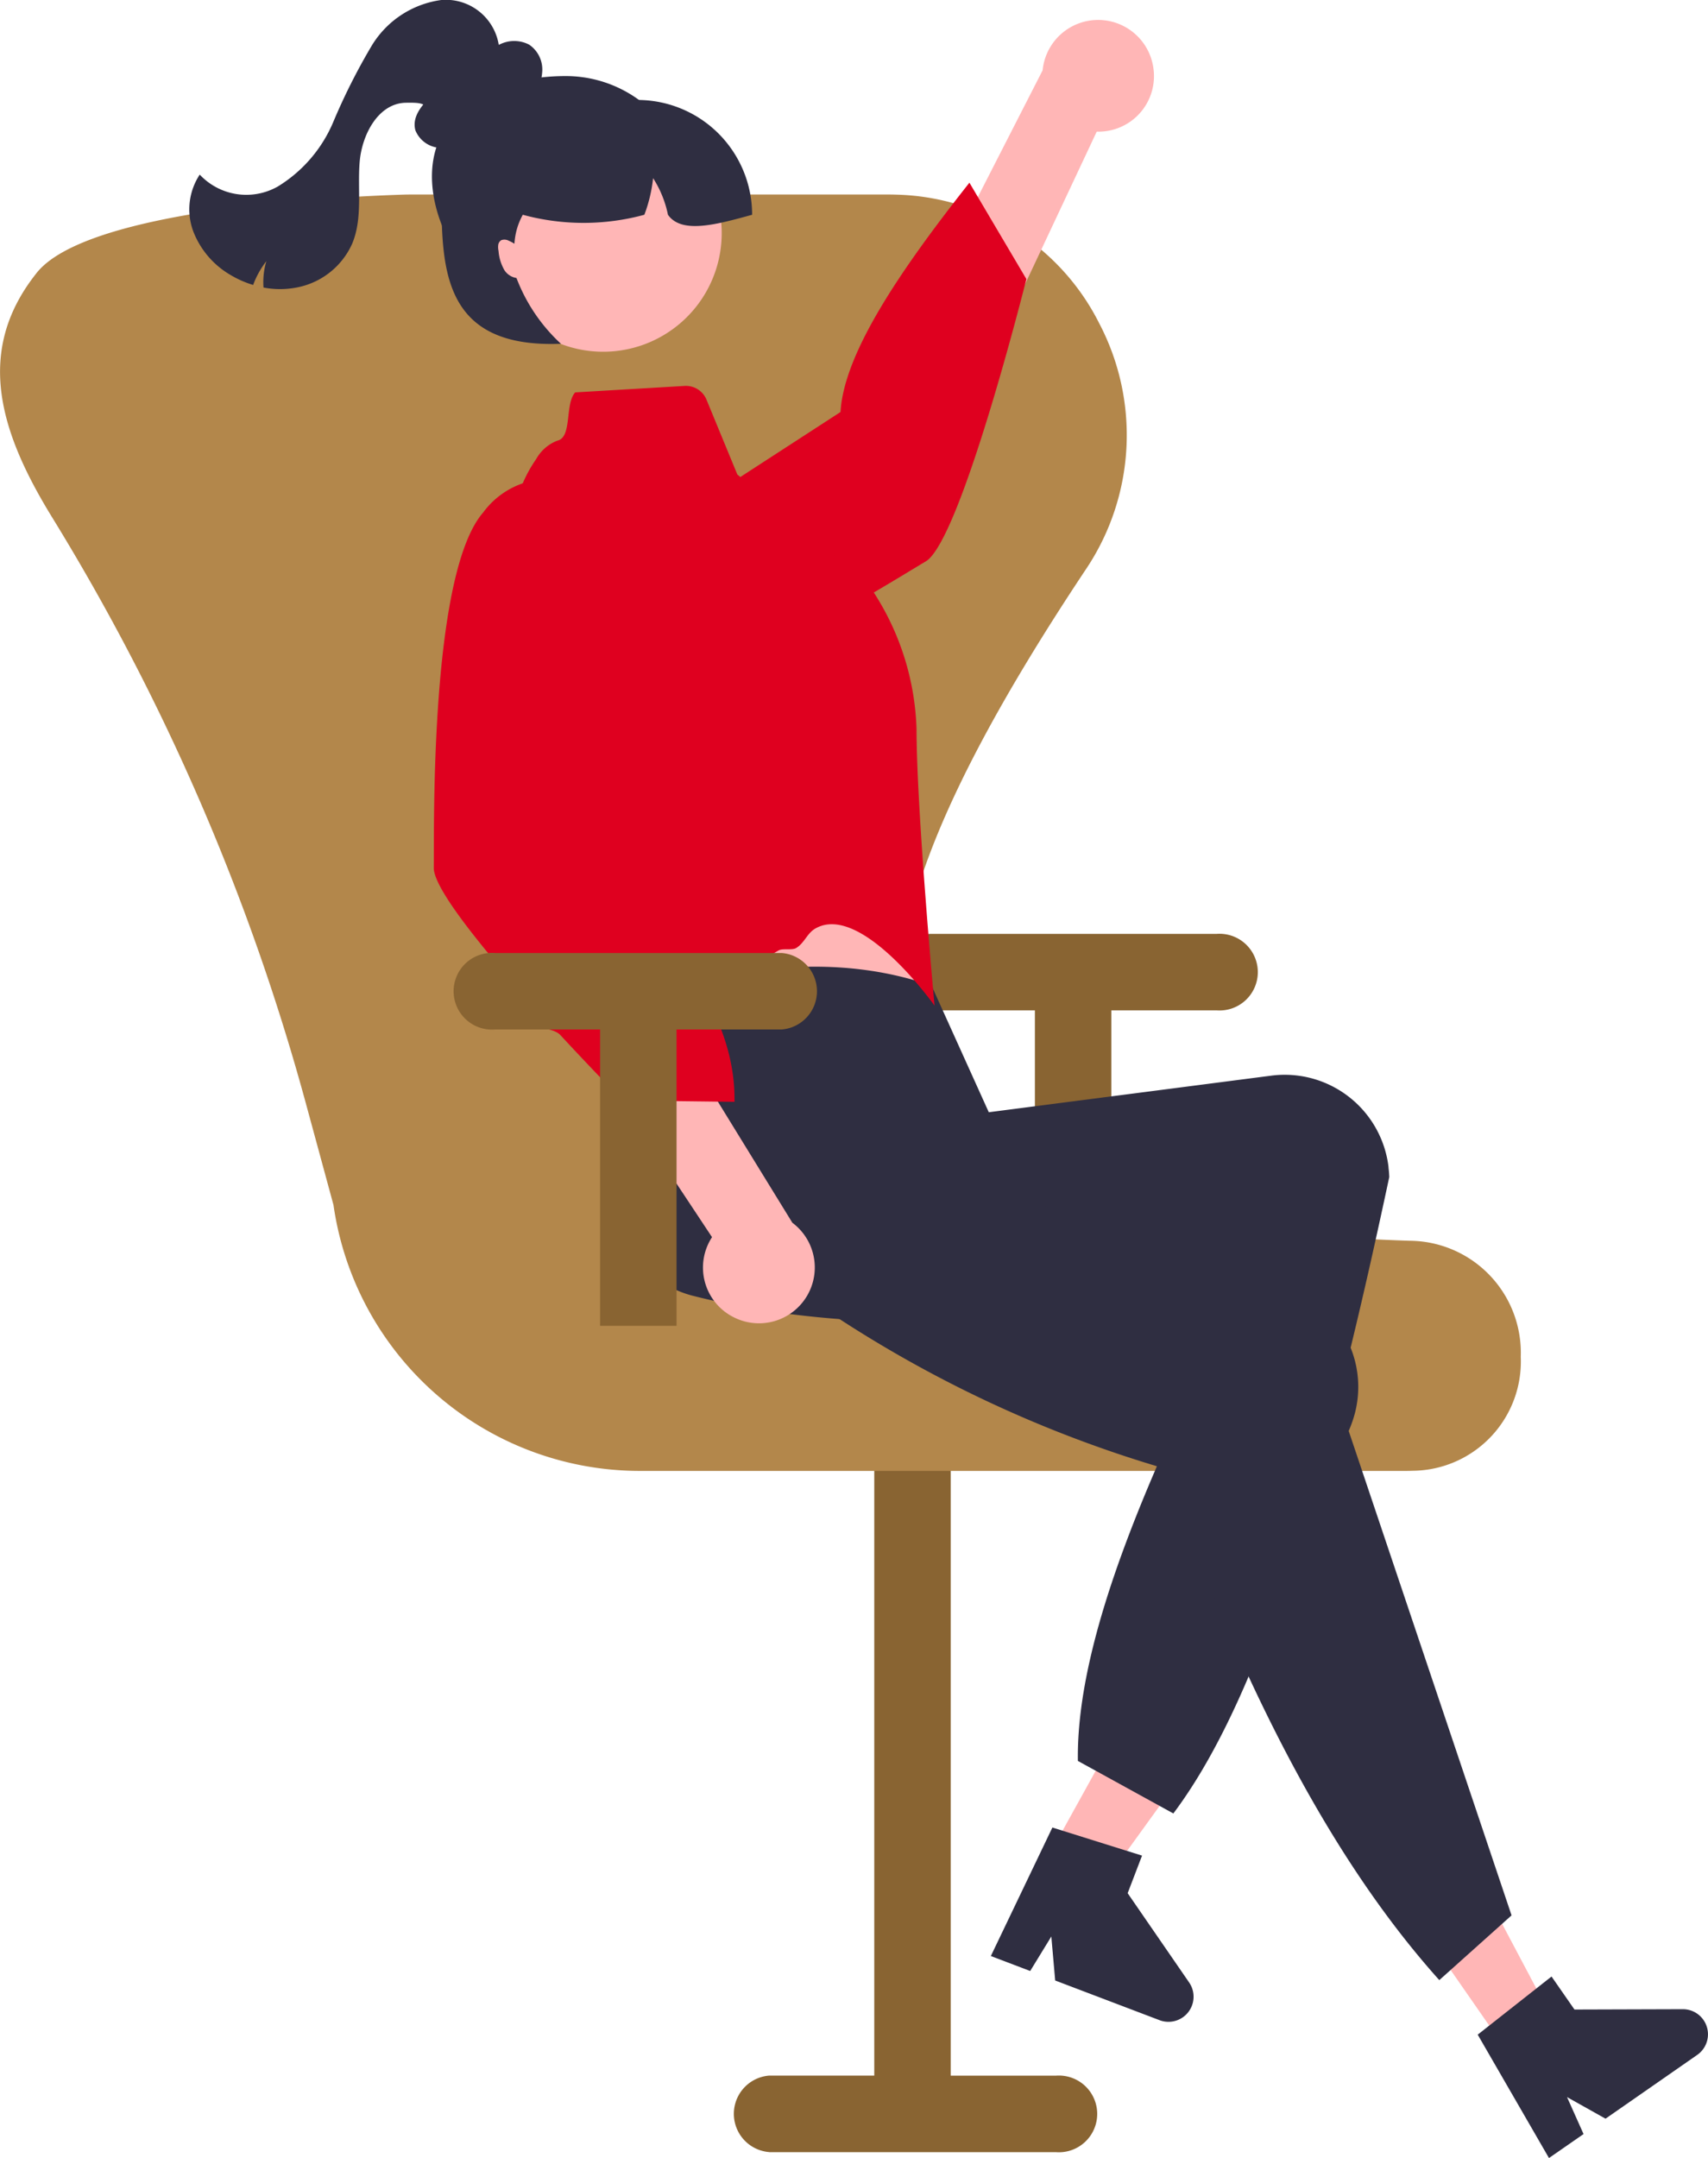 <svg id="Ilustracija:_oseba_na_stolu" data-name="Ilustracija: oseba na stolu" xmlns="http://www.w3.org/2000/svg" xmlns:xlink="http://www.w3.org/1999/xlink" width="71.27" height="90" viewBox="0 0 71.27 90">
  <defs>
    <clipPath id="clip-path">
      <rect id="Rectangle_185" data-name="Rectangle 185" width="71.27" height="90" fill="none"/>
    </clipPath>
  </defs>
  <g id="Group_296" data-name="Group 296" clip-path="url(#clip-path)">
    <path id="Path_1388" data-name="Path 1388" d="M154.568,329.293h11.963a1.6,1.6,0,1,0,0-3.19h-4.386V299.187h-3.19V326.1h-4.386a1.6,1.6,0,0,0,0,3.19" transform="translate(-122.474 -239.537)" fill="#896432"/>
    <path id="Path_1386" data-name="Path 1386" d="M200.15,195.35H188.187a1.6,1.6,0,0,0,0,3.19h4.386V210.9h3.19V198.54h4.386a1.6,1.6,0,1,0,0-3.19Z" transform="translate(-149.39 -156.402)" fill="#896432"/>
    <path id="Path_1387" data-name="Path 1387" d="M58.655,93.92h-32A12.92,12.92,0,0,1,13.915,82.828l-1.133-4.166a93.529,93.529,0,0,0-10.6-24.5c-2.143-3.48-3.246-6.848-.741-10.091l.063-.082C3.511,41.37,13.511,40.8,16.771,40.694q.193-.007.388-.007h19.9q.195,0,.388.007a9.738,9.738,0,0,1,8.421,5.367A10.034,10.034,0,0,1,45.3,56.335c-6.991,10.5-9.131,17.086-6.94,21.35,2.12,4.125,8.617,6.233,20.448,6.636a4.671,4.671,0,0,1,4.649,4.838,4.556,4.556,0,0,1-4.5,4.755q-.151.006-.3.006" transform="translate(0 -32.575)" fill="#b3874b"/>
    <path id="Path_1389" data-name="Path 1389" d="M215.278,363.333l2.061,1.119,5.455-7.543-3.042-1.652Z" transform="translate(-172.357 -284.428)" fill="#ffb6b6"/>
    <path id="Path_1390" data-name="Path 1390" d="M209.955,382.281l3.741,1.172-.6,1.567,2.565,3.723a1.047,1.047,0,0,1-1.234,1.573l-4.355-1.655-.161-1.835-.882,1.439-1.642-.624Z" transform="translate(-166.042 -306.064)" fill="#2f2e41"/>
    <path id="Path_1391" data-name="Path 1391" d="M189.985,6.186a2.316,2.316,0,0,1-2.365,2.649L179.675,25.74l-2.492-3.475,8.179-15.986a2.328,2.328,0,0,1,4.623-.094Z" transform="translate(-141.857 -3.345)" fill="#ffb6b6"/>
    <path id="Path_1392" data-name="Path 1392" d="M109.133,56.4a3.428,3.428,0,0,0,3.127,3.533C115.6,60.511,124.53,54.865,126,54s4.2-11.775,4.2-11.775l-2.377-4.02c-2.934,3.712-5.239,7.134-5.379,9.564Z" transform="translate(-87.372 -30.586)" fill="#df001f"/>
    <path id="Path_1393" data-name="Path 1393" d="M128.484,171.926l.721,3.1s.007,2.858.513,3.385,11.555-.529,11.555-.529a39.52,39.52,0,0,1-1.156-8.09Z" transform="translate(-102.867 -135.939)" fill="#ffb6b6"/>
    <path id="Path_1394" data-name="Path 1394" d="M151.876,237.528l-3.988-2.193c-.076-5.189,3.045-12.21,6.747-19.565-8.279,1.424-16.089,1.88-22.844.158a4.367,4.367,0,0,1-3.123-5.275q.039-.164.091-.324c.808-2.467-1-4.013.663-6.726,4.385-1.5,8.552-1.921,12.361-.6l2.387,5.278L156,206.75a4.363,4.363,0,0,1,4.85,3.814c0,.011,0,.022,0,.033q.024.193.031.387c-2.392,11.215-5.075,21.307-9.011,26.544" transform="translate(-102.911 -161.895)" fill="#2f2e41"/>
    <path id="Path_1395" data-name="Path 1395" d="M109.757,80.987l4.558-.269a.926.926,0,0,1,.91.571l1.288,3.123,5.353,4.425a11.1,11.1,0,0,1,2.124,6.18c.005,3.483.752,11.546.752,11.546s-3.093-4.354-5-3.2c-.325.2-.439.6-.779.8-.17.1-.562,0-.733.1-2.631,1.562-5.375,3.088-5.631,2.82a12.473,12.473,0,0,1-1.114-3.209l-4.172-15.33a5.677,5.677,0,0,1,.807-4.777,1.715,1.715,0,0,1,.881-.766c.637-.136.3-1.564.759-2.025" transform="translate(-85.746 -64.623)" fill="#df001f"/>
    <path id="Path_1396" data-name="Path 1396" d="M293.719,389.938l1.924-1.338-4.359-8.223-2.84,1.974Z" transform="translate(-230.936 -304.539)" fill="#ffb6b6"/>
    <path id="Path_1397" data-name="Path 1397" d="M170.985,247.623l-3.015,2.7c-4.794-5.342-8.419-12.835-11.491-21.344A51.4,51.4,0,0,1,137.064,218.3c-1.8-1.521-3.145-3.475-1.612-5.328q.108-.13.224-.251c1.81-1.86,6.4-1.506,9.089-3.21l6.005,6.419-.378,1.721,11.28,3.821a4.357,4.357,0,0,1,2.671,5.553l-.012.033q-.063.183-.142.361Z" transform="translate(-107.912 -167.742)" fill="#2f2e41"/>
    <path id="Path_1398" data-name="Path 1398" d="M309.272,415.87l3.08-2.425.957,1.377,4.521-.014a1.047,1.047,0,0,1,.6,1.907l-3.825,2.659-1.606-.9.689,1.541-1.443,1Z" transform="translate(-247.611 -331.014)" fill="#2f2e41"/>
    <path id="Path_1399" data-name="Path 1399" d="M108.6,198.371a2.316,2.316,0,0,1-1.035-3.4L97.242,179.4l4.264-.324,9.411,15.294a2.328,2.328,0,0,1-2.322,4Z" transform="translate(-77.854 -143.375)" fill="#ffb6b6"/>
    <path id="Path_1400" data-name="Path 1400" d="M97.493,100.715a3.428,3.428,0,0,0-4.643.837c-2.23,2.553-2.044,13.116-2.065,14.82-.007.533.764,1.684,1.825,3.014.476.6,1.011,1.23,1.561,1.859.318.364.044,1.122.363,1.476s1.229.3,1.531.627c1.434,1.55,2.6,2.73,2.6,2.73l4.669.057c.053-3.471-2.324-6.569-5.378-9.564Z" transform="translate(-72.685 -80.183)" fill="#df001f"/>
    <path id="Path_1401" data-name="Path 1401" d="M89.574,12.279a3.434,3.434,0,0,1-1.447.727,1.177,1.177,0,0,1-1.32-.706c-.182-.641.4-1.225.917-1.641l1.65-1.321a3.985,3.985,0,0,1,1.012-.654,1.348,1.348,0,0,1,1.167.039A1.253,1.253,0,0,1,92.1,9.813a2.329,2.329,0,0,1-.409,1.2,4.2,4.2,0,0,1-2.73,1.856" transform="translate(-69.472 -6.86)" fill="#2f2e41"/>
    <path id="Path_1402" data-name="Path 1402" d="M109.15,199.35H97.187a1.6,1.6,0,1,0,0,3.19h4.386V214.9h3.19V202.54h4.386a1.6,1.6,0,0,0,0-3.19Z" transform="translate(-76.533 -159.605)" fill="#896432"/>
    <path id="Path_1403" data-name="Path 1403" d="M52.534,2.072A2.237,2.237,0,0,0,50.113,0a4.024,4.024,0,0,0-2.9,1.9A25.786,25.786,0,0,0,45.6,5.1a5.783,5.783,0,0,1-2.3,2.673,2.662,2.662,0,0,1-3.267-.491,2.633,2.633,0,0,0-.27,2.366,3.606,3.606,0,0,0,1.583,1.836,4.149,4.149,0,0,0,.916.4,3.73,3.73,0,0,1,.551-.992,3.082,3.082,0,0,0-.119,1.1,3.666,3.666,0,0,0,1.493-.024,3.18,3.18,0,0,0,2.205-1.8c.448-1.06.22-2.269.315-3.416S47.49,4.3,48.641,4.285c.877-.014.761.058,1.316.736" transform="translate(-31.699 0)" fill="#2f2e41"/>
    <path id="Path_1404" data-name="Path 1404" d="M101.186,21.1A5.184,5.184,0,0,1,96,26.28c-2.863,0-5.583-3.318-5.583-6.181S93.14,15.912,96,15.912a5.184,5.184,0,0,1,5.184,5.184" transform="translate(-72.393 -12.74)" fill="#2f2e41"/>
    <path id="Path_1405" data-name="Path 1405" d="M105.4,24.06a4.946,4.946,0,1,1-3.854,5.837A4.946,4.946,0,0,1,105.4,24.06" transform="translate(-81.223 -19.182)" fill="#ffb6b6"/>
    <path id="Path_1406" data-name="Path 1406" d="M105.379,25.7c-1.464.4-2.942.819-3.513,0a4.5,4.5,0,0,0-.62-1.527,6.182,6.182,0,0,1-.365,1.527,9.67,9.67,0,0,1-5.072,0,2.833,2.833,0,0,0-.349,1.208,1.68,1.68,0,0,0-.231-.122.383.383,0,0,0-.315-.028.272.272,0,0,0-.13.2.753.753,0,0,0,.012.249,1.894,1.894,0,0,0,.249.809.738.738,0,0,0,.5.321A7.233,7.233,0,0,0,97.4,31.08c-4.984.2-4.984-3.182-4.984-6.38l.6-1.2h1.994V20.912h5.583a4.786,4.786,0,0,1,4.785,4.785" transform="translate(-73.994 -16.743)" fill="#2f2e41"/>
  </g>
</svg>
